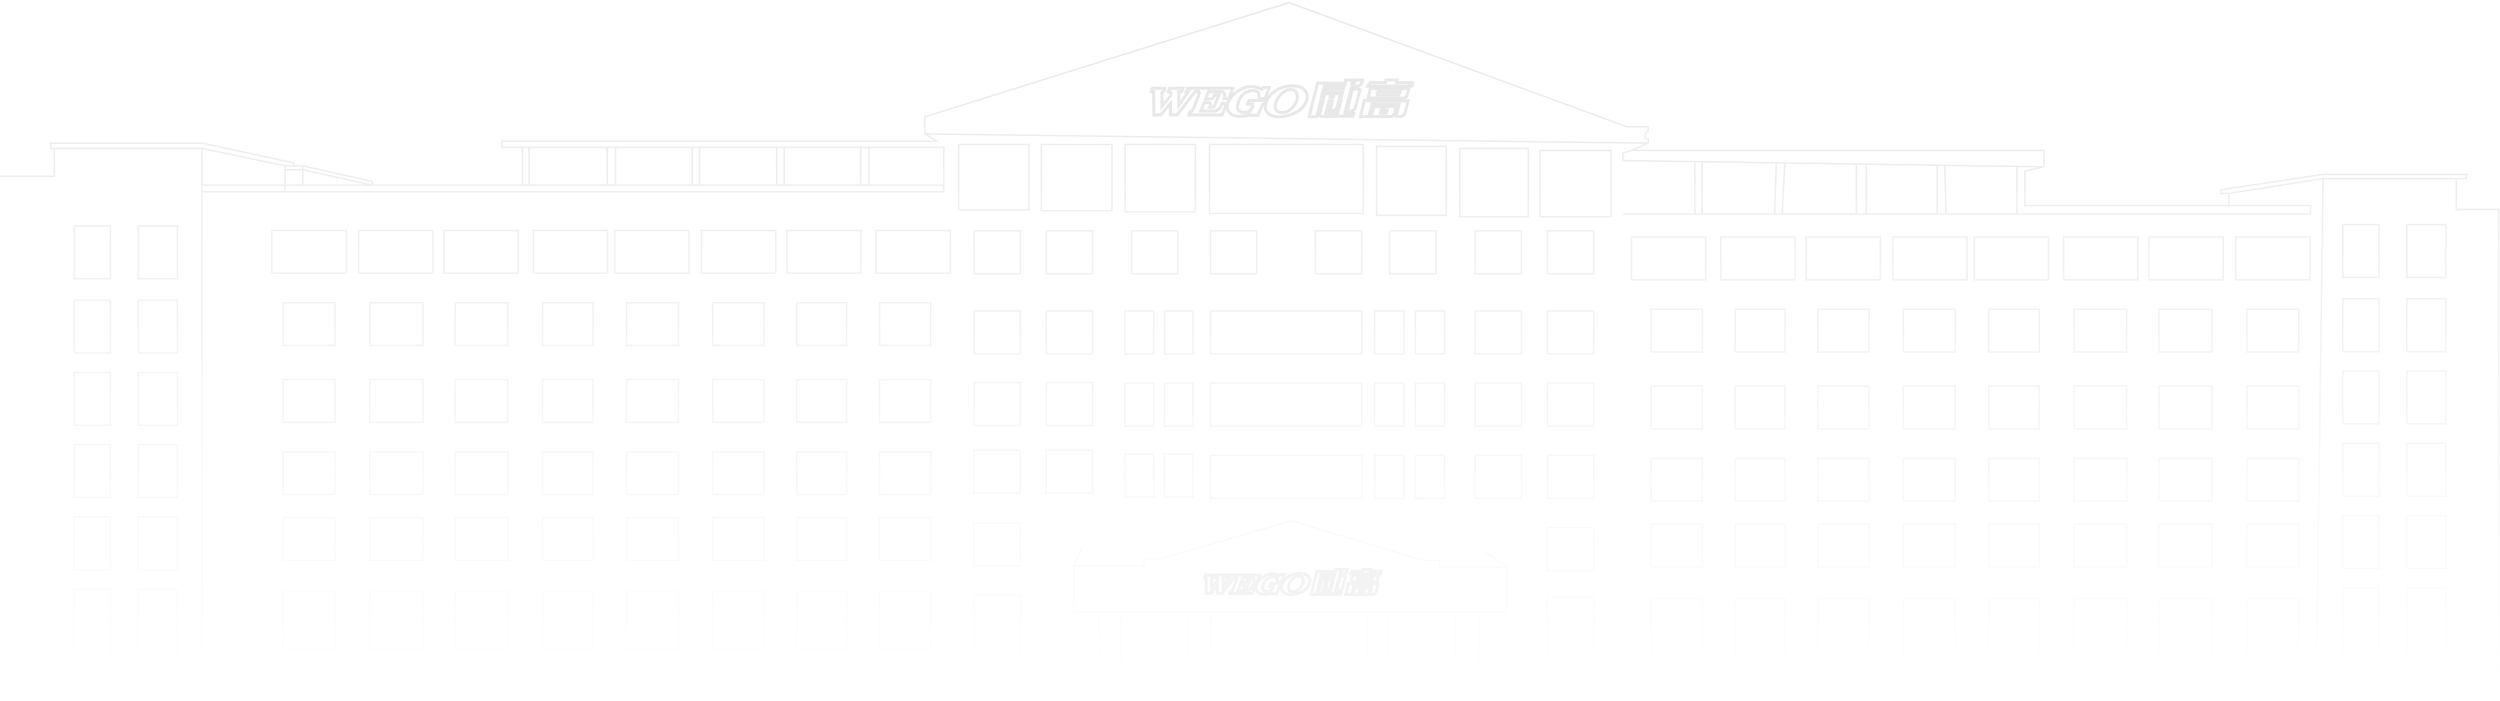 <svg width="960" height="269" viewBox="0 0 960 269" fill="none" xmlns="http://www.w3.org/2000/svg">
<path d="M626.734 57.744H784.862V64.049M626.734 57.744L632.913 54.97M626.734 57.744L623.204 58.753V61.653L650.819 62.062M784.862 64.049L777.548 65.688V78.929H855.981M784.862 64.049L774.521 63.896M623.204 82.207H650.819M959.508 260.258V80.442H943.241V68.589M943.241 68.589H947.15V66.949H892.045L852.829 72.876V74.263H855.981M943.241 68.589H892.045M855.981 74.263V78.929M855.981 74.263L892.045 68.589M855.981 78.929H887.253V82.207H774.521M892.045 68.589L889.523 260.258M632.913 54.97V53.331H631.778V51.313L632.913 50.178V48.665H624.717L494.962 1L355.119 44.882V51.439M632.913 54.97L355.119 51.439M355.119 51.439L359.784 54.214H192.704V56.609H200.648M109.479 73.633H362.432V71.111M109.479 73.633V71.111M109.479 73.633H77.576M109.479 63.671H112.758M109.479 63.671L77.576 56.988M109.479 63.671V65.184M112.758 63.671V62.536L77.576 54.97H19.445V56.988H20.832M112.758 63.671H116.289M77.576 56.988H20.832M77.576 56.988V71.111M20.832 56.988V67.706H-1.613V69.471V265.176M77.576 265.176V73.633M362.432 71.111V56.609H333.682M362.432 71.111H333.682M109.479 71.111H116.289M109.479 71.111V65.184M109.479 71.111H77.576M116.289 71.111H143.021M116.289 71.111V65.184M109.479 65.184H116.289M116.289 65.184L143.021 71.111M116.289 65.184V63.671M143.021 71.111V69.724L116.289 63.671M143.021 71.111H200.648M200.648 56.609V71.111M200.648 56.609H203.17M200.648 71.111H203.17M203.17 56.609V71.111M203.17 56.609H233.182M203.17 71.111H233.182M233.182 56.609V71.111M233.182 56.609H236.334M233.182 71.111H236.334M236.334 56.609V71.111M236.334 56.609H265.841M236.334 71.111H265.841M265.841 56.609V71.111M265.841 56.609H268.615M265.841 71.111H268.615M268.615 56.609V71.111M268.615 56.609H298.248M268.615 71.111H298.248M298.248 56.609V71.111M298.248 56.609H301.149M298.248 71.111H301.149M301.149 56.609V71.111M301.149 56.609H330.53M301.149 71.111H330.53M330.53 56.609V71.111M330.53 56.609H333.682M330.53 71.111H333.682M333.682 56.609V71.111M650.819 62.062V82.207M650.819 62.062L653.593 62.104M650.819 82.207H653.593M653.593 62.104V82.207M653.593 62.104L682.091 62.526M653.593 82.207H681.461M682.091 62.526L681.461 82.207M682.091 62.526L685.37 62.575M681.461 82.207H684.361M685.37 62.575L684.361 82.207M685.37 62.575L712.859 62.982M684.361 82.207H712.859M712.859 62.982V82.207M712.859 62.982L716.642 63.038M712.859 82.207H716.642M716.642 63.038V82.207M716.642 63.038L743.88 63.442M716.642 82.207H743.88M743.88 63.442V82.207M743.88 63.442L746.78 63.485M743.88 82.207H747.284M746.78 63.485L747.284 82.207M746.78 63.485L774.521 63.896M747.284 82.207H774.521M774.521 63.896V82.207M77.576 73.633V71.111M415.394 210.701L412.367 217.385M412.367 217.385H439.226V214.484H445.909L495.97 199.983L546.284 215.115H552.715V217.637H578.817M412.367 217.385V234.912H578.817V217.637M578.817 217.637L569.612 211.584M422.077 235.038V267.698M430.399 235.038V268.328M456.376 235.038V267.067M464.95 235.038V267.067M524.973 234.912V267.32M533.169 234.912V267.824M558.767 234.912V267.32M567.846 234.912V267.32M28.524 86.747H42.395V107.049H28.524V86.747ZM53.113 86.747H68.119V107.049H53.113V86.747ZM28.524 115.245H42.395V135.547H28.524V115.245ZM53.113 115.245H68.119V135.547H53.113V115.245ZM28.524 142.987H42.395V163.288H28.524V142.987ZM53.113 142.987H68.119V163.288H53.113V142.987ZM28.524 170.728H42.395V191.03H28.524V170.728ZM53.113 170.728H68.119V191.03H53.113V170.728ZM28.524 198.47H42.395V218.772H28.524V198.47ZM53.113 198.47H68.119V218.772H53.113V198.47ZM28.524 226.211H42.395V254.079H28.524V226.211ZM53.113 226.211H68.119V254.079H53.113V226.211ZM104.435 88.512V104.905H132.934V88.512H104.435ZM137.725 88.512V104.905H166.223V88.512H137.725ZM170.511 88.512V104.905H199.009V88.512H170.511ZM204.81 88.512V104.905H233.308V88.512H204.81ZM236.082 88.512V104.905H264.58V88.512H236.082ZM269.372 88.512V104.905H297.87V88.512H269.372ZM302.157 88.512V104.905H330.656V88.512H302.157ZM336.456 88.512V104.905H364.954V88.512H336.456ZM108.723 116.254V132.647H128.646V116.254H108.723ZM142.013 116.254V132.647H162.441V116.254H142.013ZM174.798 116.254V132.647H194.974V116.254H174.798ZM208.34 116.254V132.647H227.759V116.254H208.34ZM240.621 116.254V132.647H260.545V116.254H240.621ZM273.659 116.254V132.647H293.331V116.254H273.659ZM305.94 116.254V132.647H325.107V116.254H305.94ZM337.717 116.254V132.647H357.388V116.254H337.717ZM108.723 145.761V162.154H128.646V145.761H108.723ZM142.013 145.761V162.154H162.441V145.761H142.013ZM174.798 145.761V162.154H194.974V145.761H174.798ZM208.34 145.761V162.154H227.759V145.761H208.34ZM240.621 145.761V162.154H260.545V145.761H240.621ZM273.659 145.761V162.154H293.331V145.761H273.659ZM305.94 145.761V162.154H325.107V145.761H305.94ZM337.717 145.761V162.154H357.388V145.761H337.717ZM108.723 173.502V189.895H128.646V173.502H108.723ZM142.013 173.502V189.895H162.441V173.502H142.013ZM174.798 173.502V189.895H194.974V173.502H174.798ZM208.34 173.502V189.895H227.759V173.502H208.34ZM240.621 173.502V189.895H260.545V173.502H240.621ZM273.659 173.502V189.895H293.331V173.502H273.659ZM305.94 173.502V189.895H325.107V173.502H305.94ZM337.717 173.502V189.895H357.388V173.502H337.717ZM108.723 198.722V215.115H128.646V198.722H108.723ZM142.013 198.722V215.115H162.441V198.722H142.013ZM174.798 198.722V215.115H194.974V198.722H174.798ZM208.34 198.722V215.115H227.759V198.722H208.34ZM240.621 198.722V215.115H260.545V198.722H240.621ZM273.659 198.722V215.115H293.331V198.722H273.659ZM305.94 198.722V215.115H325.107V198.722H305.94ZM337.717 198.722V215.115H357.388V198.722H337.717ZM108.723 227.22V249.414H128.646V227.22H108.723ZM142.013 227.22V249.414H162.441V227.22H142.013ZM174.798 227.22V249.414H194.974V227.22H174.798ZM208.34 227.22V249.414H227.759V227.22H208.34ZM240.621 227.22V249.414H260.545V227.22H240.621ZM273.659 227.22V249.414H293.331V227.22H273.659ZM305.94 227.22V249.414H325.107V227.22H305.94ZM337.717 227.22V249.414H357.388V227.22H337.717ZM368.107 55.474H395.092V80.568H368.107V55.474ZM399.884 55.474H426.995V80.946H399.884V55.474ZM432.039 55.474H459.024V81.325H432.039V55.474ZM464.446 55.474H523.46V81.955H464.446V55.474ZM528.63 56.231H555.363V82.712H528.63V56.231ZM560.533 56.988H586.887V83.216H560.533V56.988ZM591.427 57.744H618.664V83.216H591.427V57.744ZM899.611 86.242H913.482V106.544H899.611V86.242ZM924.2 86.242H939.206V106.544H924.2V86.242ZM899.611 114.741H913.482V135.042H899.611V114.741ZM924.2 114.741H939.206V135.042H924.2V114.741ZM899.611 142.482H913.482V162.784H899.611V142.482ZM924.2 142.482H939.206V162.784H924.2V142.482ZM899.611 170.224H913.482V190.526H899.611V170.224ZM924.2 170.224H939.206V190.526H924.2V170.224ZM899.611 197.965H913.482V218.267H899.611V197.965ZM924.2 197.965H939.206V218.267H924.2V197.965ZM899.611 225.707H913.482V253.575H899.611V225.707ZM924.2 225.707H939.206V253.575H924.2V225.707ZM887.001 91.034V107.427H858.503V91.034H887.001ZM853.711 91.034V107.427H825.213V91.034H853.711ZM820.926 91.034V107.427H792.427V91.034H820.926ZM786.627 91.034V107.427H758.129V91.034H786.627ZM755.355 91.034V107.427H726.856V91.034H755.355ZM722.065 91.034V107.427H693.566V91.034H722.065ZM689.279 91.034V107.427H660.781V91.034H689.279ZM654.98 91.034V107.427H626.482V91.034H654.98ZM882.714 118.776V135.169H862.79V118.776H882.714ZM849.424 118.776V135.169H828.996V118.776H849.424ZM816.638 118.776V135.169H796.463V118.776H816.638ZM783.096 118.776V135.169H763.677V118.776H783.096ZM750.815 118.776V135.169H730.891V118.776H750.815ZM717.777 118.776V135.169H698.106V118.776H717.777ZM685.496 118.776V135.169H666.329V118.776H685.496ZM653.719 118.776V135.169H634.048V118.776H653.719ZM882.714 148.283V164.676H862.79V148.283H882.714ZM849.424 148.283V164.676H828.996V148.283H849.424ZM816.638 148.283V164.676H796.463V148.283H816.638ZM783.096 148.283V164.676H763.677V148.283H783.096ZM750.815 148.283V164.676H730.891V148.283H750.815ZM717.777 148.283V164.676H698.106V148.283H717.777ZM685.496 148.283V164.676H666.329V148.283H685.496ZM653.719 148.283V164.676H634.048V148.283H653.719ZM882.714 176.024V192.417H862.79V176.024H882.714ZM849.424 176.024V192.417H828.996V176.024H849.424ZM816.638 176.024V192.417H796.463V176.024H816.638ZM783.096 176.024V192.417H763.677V176.024H783.096ZM750.815 176.024V192.417H730.891V176.024H750.815ZM717.777 176.024V192.417H698.106V176.024H717.777ZM685.496 176.024V192.417H666.329V176.024H685.496ZM653.719 176.024V192.417H634.048V176.024H653.719ZM882.714 201.244V217.637H862.79V201.244H882.714ZM849.424 201.244V217.637H828.996V201.244H849.424ZM816.638 201.244V217.637H796.463V201.244H816.638ZM783.096 201.244V217.637H763.677V201.244H783.096ZM750.815 201.244V217.637H730.891V201.244H750.815ZM717.777 201.244V217.637H698.106V201.244H717.777ZM685.496 201.244V217.637H666.329V201.244H685.496ZM653.719 201.244V217.637H634.048V201.244H653.719ZM882.714 229.742V251.936H862.79V229.742H882.714ZM849.424 229.742V251.936H828.996V229.742H849.424ZM816.638 229.742V251.936H796.463V229.742H816.638ZM783.096 229.742V251.936H763.677V229.742H783.096ZM750.815 229.742V251.936H730.891V229.742H750.815ZM717.777 229.742V251.936H698.106V229.742H717.777ZM685.496 229.742V251.936H666.329V229.742H685.496ZM653.719 229.742V251.936H634.048V229.742H653.719ZM374.033 88.638H391.813V105.157H374.033V88.638ZM401.775 88.638H419.555V105.157H401.775V88.638ZM434.561 88.638H452.34V105.157H434.561V88.638ZM464.824 88.638H482.604V105.157H464.824V88.638ZM505.176 88.638H522.955V105.157H505.176V88.638ZM533.674 88.638H551.454V105.157H533.674V88.638ZM566.459 88.638H584.239V105.157H566.459V88.638ZM594.201 88.638H611.981V105.157H594.201V88.638ZM374.033 119.406H391.813V135.925H374.033V119.406ZM401.775 119.406H419.555V135.925H401.775V119.406ZM374.033 146.896H391.813V163.415H374.033V146.896ZM401.775 146.896H419.555V163.415H401.775V146.896ZM374.033 172.872H391.813V189.391H374.033V172.872ZM401.775 172.872H419.555V189.391H401.775V172.872ZM374.033 200.866H391.813V217.385H374.033V200.866ZM374.033 228.607H391.939V252.314H374.033V228.607ZM432.039 119.406H443.009V135.925H432.039V119.406ZM447.17 119.406H458.141V135.925H447.17V119.406ZM432.039 147.148H443.009V163.667H432.039V147.148ZM447.17 147.148H458.141V163.667H447.17V147.148ZM432.039 174.385H443.009V190.904H432.039V174.385ZM447.17 174.385H458.141V190.904H447.17V174.385ZM464.824 119.406H522.955V135.925H464.824V119.406ZM464.824 147.148H522.955V163.667H464.824V147.148ZM464.824 174.889H522.955V191.408H464.824V174.889ZM543.509 119.406H554.732V135.925H543.509V119.406ZM527.873 119.406H539.096V135.925H527.873V119.406ZM566.459 119.406H584.239V135.925H566.459V119.406ZM594.201 119.406H611.981V135.925H594.201V119.406ZM543.509 147.148H554.732V163.667H543.509V147.148ZM527.873 147.148H539.096V163.667H527.873V147.148ZM566.459 147.148H584.239V163.667H566.459V147.148ZM594.201 147.148H611.981V163.667H594.201V147.148ZM543.509 174.889H554.732V191.408H543.509V174.889ZM527.873 174.889H539.096V191.408H527.873V174.889ZM566.459 174.889H584.239V191.408H566.459V174.889ZM594.201 174.889H611.981V191.408H594.201V174.889ZM594.201 202.631H611.981V219.15H594.201V202.631ZM594.201 229.112H612.107V253.323H594.201V229.112Z" stroke="url(#paint0_linear_1546_5723)" stroke-width="0.584"/>
<mask id="path-2-outside-1_1546_5723" maskUnits="userSpaceOnUse" x="441.127" y="29.736" width="103" height="16" fill="black">
<rect fill="white" x="441.127" y="29.736" width="103" height="16"/>
<path fill-rule="evenodd" clip-rule="evenodd" d="M505.943 31.894L502.715 44.79H505.694L507.184 38.672H508.095L507.433 41.07L507.184 41.566L506.356 42.558H507.101C506.798 43.302 506.456 44.79 507.515 44.79H513.144L513.309 43.55H509.088L509.336 42.64H511.654C512.095 42.613 513.078 42.243 513.475 40.987L514.054 38.672H514.882L513.889 42.475C513.696 43.191 513.475 44.624 514.137 44.624H519.517L519.848 43.55H516.454L516.62 42.64H518.772C519.186 42.64 520.096 42.376 520.428 41.318C520.759 40.259 521.724 36.523 522.166 34.787C522.248 34.594 522.248 34.208 521.586 34.208H519.351L517.613 41.4H516.869L519.186 33.051H521.338C521.724 33.078 522.596 32.836 522.993 31.646L523.242 30.736H520.345L520.014 31.894H519.269L519.6 30.736H516.786L516.537 31.894H509.667L508.84 33.051H516.206L515.875 34.208H509.114L508.178 35.448H515.544L514.965 37.432H514.302L514.716 35.944H512.316L511.902 37.35H510.743L511.157 35.944H508.757L508.26 37.432H507.433L508.84 31.894H505.943ZM511.654 38.755L510.992 41.483H509.667L510.33 38.672H511.654V38.755ZM501.142 39.912C499.023 43.682 493.693 44.79 491.292 44.872C487.584 45.005 486.161 42.888 485.912 41.814C485.636 40.519 486.012 37.317 489.72 34.87C493.428 32.423 497.611 32.858 499.238 33.382C500.756 33.988 503.261 36.143 501.142 39.912ZM497.004 40.408C498.46 38.292 498.328 36.358 497.831 35.531C496.176 33.051 492.948 35.283 492.534 35.614C492.12 35.944 490.051 37.846 489.72 40.243C489.389 42.64 490.879 43.136 492.037 43.219C493.196 43.302 495.183 43.054 497.004 40.408ZM475.069 44.624C471.759 44.294 471.152 41.896 471.262 40.739C471.269 40.408 471.43 39.775 471.51 39.499C472.636 36.325 475.897 34.429 477.387 33.878C480.102 32.555 483.319 33.602 484.588 34.291L485.167 33.547H487.402L485.747 37.928H483.429C483.622 37.157 483.711 35.498 482.519 35.035C481.029 34.456 478.132 34.87 476.642 37.019C475.45 38.738 475.152 40.491 475.152 41.152C475.152 43.202 477.525 43.329 478.711 43.136C480.632 42.739 481.112 40.877 481.112 39.995H479.125L479.622 38.59H485.995L485.499 40.078H484.836L483.015 44.294H480.698L480.78 43.633C480.773 43.664 480.452 43.836 479.208 44.294C477.95 44.757 475.925 44.707 475.069 44.624ZM442.955 35.696L443.12 44.128H445.686L449.494 39.664L449.411 44.128H451.977L458.929 35.2H459.426L460.005 33.878H456.115L455.536 35.2H456.363L452.639 40.408V35.2H453.798L454.377 33.878H449.162L448.583 35.2C448.583 35.2 449.245 35.173 449.411 35.283C449.576 35.393 449.576 35.614 449.576 35.614V36.688L446.183 40.822V35.531C446.183 35.531 446.597 35.118 446.845 35.035C447.093 34.952 447.259 33.878 447.259 33.878H442.541L442.127 35.2H442.872L442.955 35.696ZM460.585 35.862L458.019 42.392C457.908 42.558 457.555 42.872 457.026 42.806L456.529 44.128H469.276L471.014 39.747H469.276C469.027 40.711 468.051 42.64 466.13 42.64H461.081L462.406 39.416H464.144C464.558 39.444 465.236 39.78 464.64 40.904L464.475 41.152H466.13L468.117 36.44H466.379C466.268 36.964 465.849 38.011 465.054 38.011H462.902L464.061 35.2H469.027C469.469 35.2 470.352 35.481 470.352 36.606L470.103 37.928H471.841L473.414 33.878H460.419L460.005 35.2C460.254 35.173 460.717 35.266 460.585 35.862ZM525.228 33.051H542.196L542.444 31.728H536.32L536.568 30.736H532.181L531.933 31.728H526.222L525.228 33.051ZM539.217 37.68H525.394L526.222 33.96H529.449L528.87 36.44H537.147L537.643 35.2H529.367L530.194 33.96H541.037C540.982 34.236 540.789 35.068 540.458 36.192C540.127 37.317 539.493 37.653 539.217 37.68ZM522.414 44.79L523.904 38.59L527.215 38.672L525.642 44.79H522.414ZM526.635 44.79L527.545 40.987H530.691L530.029 43.467H532.264L532.678 42.31H530.608L531.436 40.904H536.154C536.154 40.932 536.055 41.367 535.657 42.888C535.26 44.409 534.553 44.79 534.25 44.79H526.635ZM527.215 39.912H537.313L536.071 44.707H538.058C538.444 44.679 539.299 44.294 539.63 42.971L540.706 38.672H527.877L527.215 39.912Z"/>
</mask>
<path fill-rule="evenodd" clip-rule="evenodd" d="M505.943 31.894L502.715 44.79H505.694L507.184 38.672H508.095L507.433 41.07L507.184 41.566L506.356 42.558H507.101C506.798 43.302 506.456 44.79 507.515 44.79H513.144L513.309 43.55H509.088L509.336 42.64H511.654C512.095 42.613 513.078 42.243 513.475 40.987L514.054 38.672H514.882L513.889 42.475C513.696 43.191 513.475 44.624 514.137 44.624H519.517L519.848 43.55H516.454L516.62 42.64H518.772C519.186 42.64 520.096 42.376 520.428 41.318C520.759 40.259 521.724 36.523 522.166 34.787C522.248 34.594 522.248 34.208 521.586 34.208H519.351L517.613 41.4H516.869L519.186 33.051H521.338C521.724 33.078 522.596 32.836 522.993 31.646L523.242 30.736H520.345L520.014 31.894H519.269L519.6 30.736H516.786L516.537 31.894H509.667L508.84 33.051H516.206L515.875 34.208H509.114L508.178 35.448H515.544L514.965 37.432H514.302L514.716 35.944H512.316L511.902 37.35H510.743L511.157 35.944H508.757L508.26 37.432H507.433L508.84 31.894H505.943ZM511.654 38.755L510.992 41.483H509.667L510.33 38.672H511.654V38.755ZM501.142 39.912C499.023 43.682 493.693 44.79 491.292 44.872C487.584 45.005 486.161 42.888 485.912 41.814C485.636 40.519 486.012 37.317 489.72 34.87C493.428 32.423 497.611 32.858 499.238 33.382C500.756 33.988 503.261 36.143 501.142 39.912ZM497.004 40.408C498.46 38.292 498.328 36.358 497.831 35.531C496.176 33.051 492.948 35.283 492.534 35.614C492.12 35.944 490.051 37.846 489.72 40.243C489.389 42.64 490.879 43.136 492.037 43.219C493.196 43.302 495.183 43.054 497.004 40.408ZM475.069 44.624C471.759 44.294 471.152 41.896 471.262 40.739C471.269 40.408 471.43 39.775 471.51 39.499C472.636 36.325 475.897 34.429 477.387 33.878C480.102 32.555 483.319 33.602 484.588 34.291L485.167 33.547H487.402L485.747 37.928H483.429C483.622 37.157 483.711 35.498 482.519 35.035C481.029 34.456 478.132 34.87 476.642 37.019C475.45 38.738 475.152 40.491 475.152 41.152C475.152 43.202 477.525 43.329 478.711 43.136C480.632 42.739 481.112 40.877 481.112 39.995H479.125L479.622 38.59H485.995L485.499 40.078H484.836L483.015 44.294H480.698L480.78 43.633C480.773 43.664 480.452 43.836 479.208 44.294C477.95 44.757 475.925 44.707 475.069 44.624ZM442.955 35.696L443.12 44.128H445.686L449.494 39.664L449.411 44.128H451.977L458.929 35.2H459.426L460.005 33.878H456.115L455.536 35.2H456.363L452.639 40.408V35.2H453.798L454.377 33.878H449.162L448.583 35.2C448.583 35.2 449.245 35.173 449.411 35.283C449.576 35.393 449.576 35.614 449.576 35.614V36.688L446.183 40.822V35.531C446.183 35.531 446.597 35.118 446.845 35.035C447.093 34.952 447.259 33.878 447.259 33.878H442.541L442.127 35.2H442.872L442.955 35.696ZM460.585 35.862L458.019 42.392C457.908 42.558 457.555 42.872 457.026 42.806L456.529 44.128H469.276L471.014 39.747H469.276C469.027 40.711 468.051 42.64 466.13 42.64H461.081L462.406 39.416H464.144C464.558 39.444 465.236 39.78 464.64 40.904L464.475 41.152H466.13L468.117 36.44H466.379C466.268 36.964 465.849 38.011 465.054 38.011H462.902L464.061 35.2H469.027C469.469 35.2 470.352 35.481 470.352 36.606L470.103 37.928H471.841L473.414 33.878H460.419L460.005 35.2C460.254 35.173 460.717 35.266 460.585 35.862ZM525.228 33.051H542.196L542.444 31.728H536.32L536.568 30.736H532.181L531.933 31.728H526.222L525.228 33.051ZM539.217 37.68H525.394L526.222 33.96H529.449L528.87 36.44H537.147L537.643 35.2H529.367L530.194 33.96H541.037C540.982 34.236 540.789 35.068 540.458 36.192C540.127 37.317 539.493 37.653 539.217 37.68ZM522.414 44.79L523.904 38.59L527.215 38.672L525.642 44.79H522.414ZM526.635 44.79L527.545 40.987H530.691L530.029 43.467H532.264L532.678 42.31H530.608L531.436 40.904H536.154C536.154 40.932 536.055 41.367 535.657 42.888C535.26 44.409 534.553 44.79 534.25 44.79H526.635ZM527.215 39.912H537.313L536.071 44.707H538.058C538.444 44.679 539.299 44.294 539.63 42.971L540.706 38.672H527.877L527.215 39.912Z" stroke="#E8E8E8" stroke-width="1.167" mask="url(#path-2-outside-1_1546_5723)"/>
<g opacity="0.5">
<mask id="path-3-outside-2_1546_5723" maskUnits="userSpaceOnUse" x="461.555" y="217.684" width="70" height="12" fill="black">
<rect fill="white" x="461.555" y="217.684" width="70" height="12"/>
<path fill-rule="evenodd" clip-rule="evenodd" d="M505.687 219.474L503.505 228.287H505.518L506.525 224.107H507.141L506.694 225.745L506.525 226.084L505.966 226.761H506.47C506.265 227.27 506.033 228.287 506.749 228.287H510.554L510.665 227.439H507.812L507.98 226.818H509.547C509.845 226.799 510.509 226.547 510.777 225.688L511.169 224.107H511.728L511.057 226.705C510.927 227.195 510.777 228.174 511.225 228.174H514.861L515.085 227.439H512.791L512.903 226.818H514.357C514.637 226.818 515.253 226.637 515.477 225.914C515.7 225.191 516.353 222.638 516.651 221.452C516.707 221.32 516.707 221.056 516.26 221.056H514.749L513.574 225.971H513.071L514.637 220.265H516.092C516.353 220.284 516.942 220.118 517.211 219.305L517.379 218.684H515.421L515.197 219.474H514.693L514.917 218.684H513.015L512.847 219.474H508.204L507.645 220.265H512.623L512.399 221.056H507.83L507.197 221.903H512.176L511.784 223.259H511.337L511.616 222.242H509.994L509.714 223.203H508.931L509.211 222.242H507.589L507.253 223.259H506.694L507.645 219.474H505.687ZM509.546 224.163L509.099 226.027H508.204L508.652 224.107H509.546V224.163ZM502.442 224.954C501.01 227.53 497.407 228.287 495.785 228.343C493.278 228.434 492.316 226.987 492.148 226.253C491.962 225.368 492.215 223.18 494.722 221.508C497.228 219.836 500.055 220.133 501.155 220.491C502.181 220.905 503.874 222.378 502.442 224.954ZM499.645 225.293C500.629 223.847 500.54 222.525 500.204 221.96C499.085 220.265 496.903 221.791 496.624 222.016C496.344 222.242 494.945 223.542 494.722 225.18C494.498 226.818 495.505 227.157 496.288 227.213C497.071 227.27 498.414 227.1 499.645 225.293ZM484.82 228.174C482.582 227.948 482.172 226.31 482.246 225.519C482.251 225.293 482.36 224.86 482.414 224.671C483.175 222.502 485.379 221.207 486.386 220.83C488.221 219.926 490.395 220.642 491.253 221.113L491.645 220.604H493.155L492.036 223.598H490.47C490.601 223.071 490.66 221.937 489.855 221.621C488.848 221.226 486.89 221.508 485.883 222.977C485.077 224.152 484.876 225.349 484.876 225.801C484.876 227.202 486.479 227.289 487.281 227.157C488.579 226.886 488.904 225.613 488.904 225.01H487.561L487.897 224.05H492.204L491.869 225.067H491.421L490.19 227.948H488.624L488.68 227.496C488.675 227.517 488.458 227.635 487.617 227.948C486.767 228.264 485.398 228.23 484.82 228.174ZM463.114 222.073L463.226 227.835H464.96L467.534 224.784L467.478 227.835H469.212L473.911 221.734H474.247L474.638 220.83H472.009L471.617 221.734H472.177L469.659 225.293V221.734H470.443L470.834 220.83H467.31L466.918 221.734C466.918 221.734 467.366 221.715 467.478 221.79C467.59 221.866 467.59 222.016 467.59 222.016V222.751L465.296 225.575V221.96C465.296 221.96 465.576 221.677 465.743 221.621C465.911 221.565 466.023 220.83 466.023 220.83H462.834L462.555 221.734H463.058L463.114 222.073ZM475.03 222.186L473.296 226.648C473.221 226.761 472.982 226.976 472.624 226.931L472.289 227.835H480.904L482.079 224.841H480.904C480.736 225.5 480.076 226.818 478.778 226.818H475.366L476.261 224.615H477.435C477.715 224.634 478.174 224.863 477.771 225.632L477.659 225.801H478.778L480.121 222.581H478.946C478.871 222.939 478.588 223.655 478.051 223.655H476.596L477.379 221.734H480.736C481.034 221.734 481.631 221.926 481.631 222.694L481.463 223.598H482.638L483.701 220.83H474.918L474.638 221.734C474.806 221.715 475.119 221.779 475.03 222.186ZM518.721 220.265H530.189L530.357 219.361H526.218L526.385 218.684H523.42L523.253 219.361H519.393L518.721 220.265ZM528.176 223.429H518.833L519.393 220.887H521.574L521.182 222.581H526.777L527.112 221.734H521.518L522.078 220.887H529.406C529.369 221.075 529.238 221.644 529.014 222.412C528.791 223.18 528.362 223.41 528.176 223.429ZM516.819 228.287L517.826 224.05L520.064 224.107L519.001 228.287H516.819ZM519.672 228.287L520.287 225.688H522.413L521.966 227.383H523.476L523.756 226.592H522.358L522.917 225.632H526.105C526.105 225.65 526.038 225.948 525.77 226.987C525.501 228.027 525.024 228.287 524.819 228.287H519.672ZM520.064 224.954H526.889L526.049 228.23H527.392C527.653 228.211 528.231 227.948 528.455 227.044L529.183 224.107H520.511L520.064 224.954Z"/>
</mask>
<path fill-rule="evenodd" clip-rule="evenodd" d="M505.687 219.474L503.505 228.287H505.518L506.525 224.107H507.141L506.694 225.745L506.525 226.084L505.966 226.761H506.47C506.265 227.27 506.033 228.287 506.749 228.287H510.554L510.665 227.439H507.812L507.98 226.818H509.547C509.845 226.799 510.509 226.547 510.777 225.688L511.169 224.107H511.728L511.057 226.705C510.927 227.195 510.777 228.174 511.225 228.174H514.861L515.085 227.439H512.791L512.903 226.818H514.357C514.637 226.818 515.253 226.637 515.477 225.914C515.7 225.191 516.353 222.638 516.651 221.452C516.707 221.32 516.707 221.056 516.26 221.056H514.749L513.574 225.971H513.071L514.637 220.265H516.092C516.353 220.284 516.942 220.118 517.211 219.305L517.379 218.684H515.421L515.197 219.474H514.693L514.917 218.684H513.015L512.847 219.474H508.204L507.645 220.265H512.623L512.399 221.056H507.83L507.197 221.903H512.176L511.784 223.259H511.337L511.616 222.242H509.994L509.714 223.203H508.931L509.211 222.242H507.589L507.253 223.259H506.694L507.645 219.474H505.687ZM509.546 224.163L509.099 226.027H508.204L508.652 224.107H509.546V224.163ZM502.442 224.954C501.01 227.53 497.407 228.287 495.785 228.343C493.278 228.434 492.316 226.987 492.148 226.253C491.962 225.368 492.215 223.18 494.722 221.508C497.228 219.836 500.055 220.133 501.155 220.491C502.181 220.905 503.874 222.378 502.442 224.954ZM499.645 225.293C500.629 223.847 500.54 222.525 500.204 221.96C499.085 220.265 496.903 221.791 496.624 222.016C496.344 222.242 494.945 223.542 494.722 225.18C494.498 226.818 495.505 227.157 496.288 227.213C497.071 227.27 498.414 227.1 499.645 225.293ZM484.82 228.174C482.582 227.948 482.172 226.31 482.246 225.519C482.251 225.293 482.36 224.86 482.414 224.671C483.175 222.502 485.379 221.207 486.386 220.83C488.221 219.926 490.395 220.642 491.253 221.113L491.645 220.604H493.155L492.036 223.598H490.47C490.601 223.071 490.66 221.937 489.855 221.621C488.848 221.226 486.89 221.508 485.883 222.977C485.077 224.152 484.876 225.349 484.876 225.801C484.876 227.202 486.479 227.289 487.281 227.157C488.579 226.886 488.904 225.613 488.904 225.01H487.561L487.897 224.05H492.204L491.869 225.067H491.421L490.19 227.948H488.624L488.68 227.496C488.675 227.517 488.458 227.635 487.617 227.948C486.767 228.264 485.398 228.23 484.82 228.174ZM463.114 222.073L463.226 227.835H464.96L467.534 224.784L467.478 227.835H469.212L473.911 221.734H474.247L474.638 220.83H472.009L471.617 221.734H472.177L469.659 225.293V221.734H470.443L470.834 220.83H467.31L466.918 221.734C466.918 221.734 467.366 221.715 467.478 221.79C467.59 221.866 467.59 222.016 467.59 222.016V222.751L465.296 225.575V221.96C465.296 221.96 465.576 221.677 465.743 221.621C465.911 221.565 466.023 220.83 466.023 220.83H462.834L462.555 221.734H463.058L463.114 222.073ZM475.03 222.186L473.296 226.648C473.221 226.761 472.982 226.976 472.624 226.931L472.289 227.835H480.904L482.079 224.841H480.904C480.736 225.5 480.076 226.818 478.778 226.818H475.366L476.261 224.615H477.435C477.715 224.634 478.174 224.863 477.771 225.632L477.659 225.801H478.778L480.121 222.581H478.946C478.871 222.939 478.588 223.655 478.051 223.655H476.596L477.379 221.734H480.736C481.034 221.734 481.631 221.926 481.631 222.694L481.463 223.598H482.638L483.701 220.83H474.918L474.638 221.734C474.806 221.715 475.119 221.779 475.03 222.186ZM518.721 220.265H530.189L530.357 219.361H526.218L526.385 218.684H523.42L523.253 219.361H519.393L518.721 220.265ZM528.176 223.429H518.833L519.393 220.887H521.574L521.182 222.581H526.777L527.112 221.734H521.518L522.078 220.887H529.406C529.369 221.075 529.238 221.644 529.014 222.412C528.791 223.18 528.362 223.41 528.176 223.429ZM516.819 228.287L517.826 224.05L520.064 224.107L519.001 228.287H516.819ZM519.672 228.287L520.287 225.688H522.413L521.966 227.383H523.476L523.756 226.592H522.358L522.917 225.632H526.105C526.105 225.65 526.038 225.948 525.77 226.987C525.501 228.027 525.024 228.287 524.819 228.287H519.672ZM520.064 224.954H526.889L526.049 228.23H527.392C527.653 228.211 528.231 227.948 528.455 227.044L529.183 224.107H520.511L520.064 224.954Z" stroke="#E8E8E8" stroke-width="1.167" mask="url(#path-3-outside-2_1546_5723)"/>
</g>
<defs>
<linearGradient id="paint0_linear_1546_5723" x1="478.254" y1="1" x2="478.254" y2="268.328" gradientUnits="userSpaceOnUse">
<stop stop-color="#E8E8E8"/>
<stop offset="1" stop-color="#E8E8E8" stop-opacity="0"/>
</linearGradient>
</defs>
</svg>

